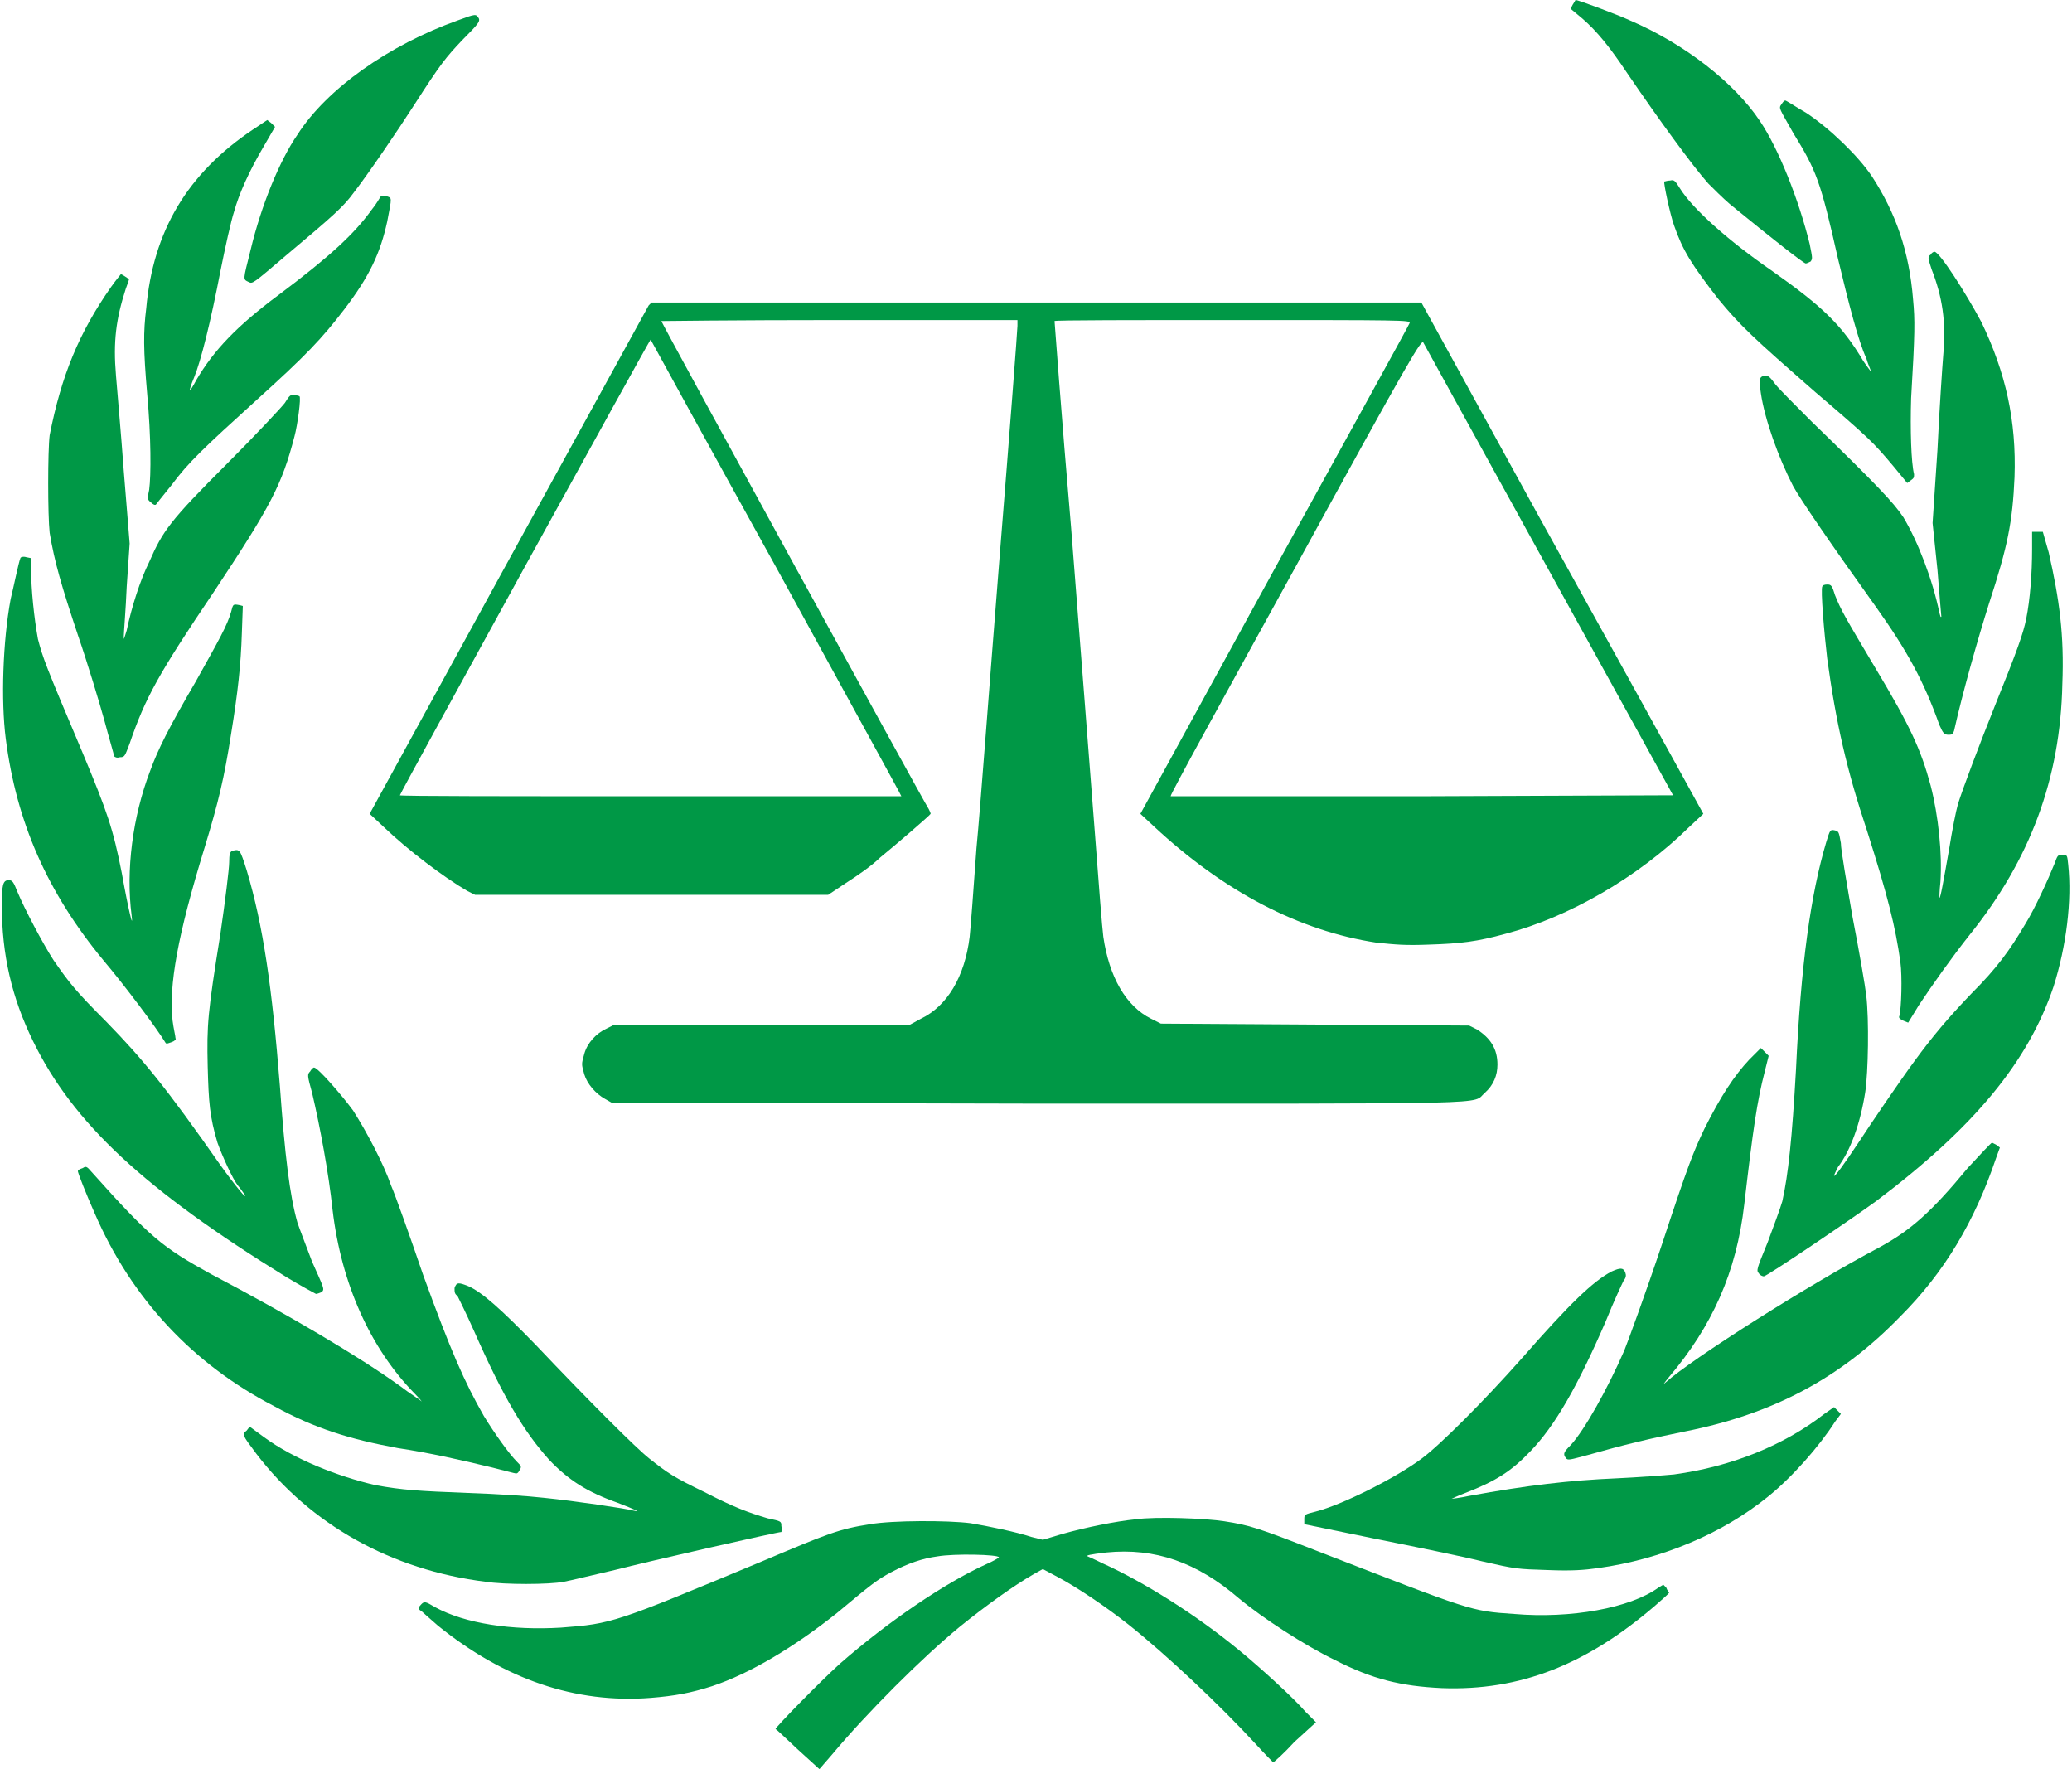 <?xml version="1.0" encoding="UTF-8"?>
<!DOCTYPE svg PUBLIC "-//W3C//DTD SVG 1.1//EN" "http://www.w3.org/Graphics/SVG/1.1/DTD/svg11.dtd">
<!-- Creator: CorelDRAW 2018 (64-Bit) -->
<svg xmlns="http://www.w3.org/2000/svg" xml:space="preserve" width="451px" height="385px" version="1.1" style="shape-rendering:geometricPrecision; text-rendering:geometricPrecision; image-rendering:optimizeQuality; fill-rule:evenodd; clip-rule:evenodd"
viewBox="0 0 212000 181300"
 xmlns:xlink="http://www.w3.org/1999/xlink">
 <defs>
  <style type="text/css">
   <![CDATA[
    .fil0 {fill:#009846}
   ]]>
  </style>
 </defs>
 <g id="Слой_x0020_1">
  <g id="_1942059105392">
   <path class="fil0" d="M161000 500l-200 400 1200 1000c1500,1300 2800,2900 4600,5600 3200,4700 6700,9500 8300,11300 500,500 1500,1500 2200,2100 4400,3600 7600,6100 7800,6100 100,0 300,-100 500,-200 200,-300 200,-300 -100,-1800 -1100,-4500 -3200,-9800 -5100,-12600 -2600,-3900 -7700,-7900 -13300,-10300 -1300,-600 -5300,-2100 -5600,-2100 0,0 -100,200 -300,500l0 0z"/>
   <path class="fil0" d="M46700 2100c-7000,2500 -13400,7000 -16400,11700 -1800,2600 -3700,7200 -4800,11800 -800,3200 -800,3000 -200,3300 400,200 400,200 3800,-2700 5000,-4200 5900,-5000 7000,-6500 1400,-1800 4600,-6500 6200,-9000 2700,-4200 3200,-4800 4900,-6600 1700,-1700 1800,-1900 1700,-2200 -300,-500 -300,-500 -2200,200l0 0z"/>
   <path class="fil0" d="M182400 10700c-300,400 -200,400 1200,2900 2400,3900 2800,4900 4600,12900 1100,4600 2100,8500 2900,10200 200,700 500,1300 500,1400 0,0 -400,-500 -800,-1100 -2200,-3700 -4200,-5600 -9300,-9200 -4500,-3100 -8200,-6400 -9500,-8500 -500,-800 -600,-900 -1000,-800 -300,0 -500,100 -600,100 -100,100 600,3400 1000,4500 900,2600 1800,4000 4500,7500 2300,2800 3600,4000 10000,9600 5500,4700 5900,5100 8000,7600l1400 1700 400 -300c300,-200 300,-300 300,-600 -300,-1200 -400,-4600 -300,-7800 400,-6700 400,-8000 200,-10100 -400,-5000 -1800,-8900 -4200,-12600 -1400,-2100 -4300,-4900 -6700,-6500 -1200,-700 -2100,-1300 -2200,-1300 -100,0 -200,100 -400,400l0 0z"/>
   <path class="fil0" d="M25700 13300c-6700,4500 -10200,10400 -10900,18300 -300,2400 -300,4200 100,8800 400,4400 400,8300 200,9800 -200,900 -200,1000 200,1300 200,200 400,300 500,200 0,0 700,-900 1600,-2000 1700,-2300 3300,-3800 8700,-8700 5100,-4600 6700,-6300 9000,-9300 2600,-3400 3700,-5800 4400,-9000 500,-2600 500,-2400 -100,-2600 -400,-100 -600,0 -600,100 -100,100 -400,700 -900,1300 -1800,2500 -4300,4800 -9500,8700 -4300,3200 -6700,5700 -8500,8800 -300,600 -600,1000 -600,1000 -100,0 100,-600 400,-1300 700,-1700 1700,-5700 2700,-10900 500,-2500 1100,-5200 1400,-6100 500,-1800 1500,-4100 3100,-6800l1100 -1900 -400 -400 -400 -300 -1500 1000 0 0z"/>
   <path class="fil0" d="M197700 26100c-300,200 -300,300 100,1500 1100,2800 1500,5400 1200,8700 -100,1200 -400,5600 -600,9800l-500 7500 500 4800c200,2600 400,4800 400,4800 -100,100 -100,-100 -200,-400 -700,-3400 -2200,-7300 -3700,-9800 -1000,-1500 -2700,-3300 -9400,-9800 -1600,-1600 -3300,-3300 -3700,-3800 -600,-800 -700,-900 -1100,-900 -600,100 -600,400 -400,1800 400,2700 1800,6600 3300,9500 700,1300 3700,5700 8500,12400 3200,4500 4900,7600 6500,12100 400,900 500,1000 1000,1000 300,0 400,-100 500,-400 900,-4000 2400,-9300 3600,-13100 1900,-5800 2400,-8300 2600,-12900 200,-5800 -900,-10700 -3400,-15900 -1600,-3000 -4300,-7200 -4800,-7200 -100,0 -300,100 -400,300l0 0z"/>
   <path class="fil0" d="M11200 29400c-3300,4700 -5100,9100 -6300,15200 -200,1600 -200,8200 0,10000 500,3000 1200,5400 2900,10500 1000,2900 2200,6900 2700,8700 500,1900 1000,3500 1000,3700 100,100 300,200 600,100 500,0 500,-100 1000,-1400 1600,-4700 3000,-7200 8600,-15500 5900,-8900 7000,-11000 8300,-16000 300,-1100 700,-4000 500,-4100 0,0 -200,-100 -500,-100 -400,-100 -500,0 -1000,800 -300,400 -3000,3300 -5900,6200 -5900,5900 -6600,6900 -8000,10100 -900,1800 -1800,4600 -2300,7000 -300,900 -300,1100 -300,600 0,-400 200,-2700 300,-5100l300 -4400 -600 -7400c-300,-4100 -700,-8500 -800,-9800 -300,-3500 0,-5800 1000,-8900 200,-600 400,-1000 300,-1000 -100,-100 -700,-500 -800,-500 0,0 -500,600 -1000,1300l0 0z"/>
   <path class="fil0" d="M66300 31300c-100,200 -6600,12000 -14400,26200l-14200 25900 1500 1400c2400,2300 6100,5100 8500,6500l800 400 18100 0 18100 0 1800 -1200c1100,-700 2700,-1800 3500,-2600 1600,-1300 5200,-4400 5200,-4500 0,-100 -100,-300 -200,-500 -600,-900 -27400,-49800 -27400,-50000 0,0 7400,-100 18300,-100l18200 0 0 600c0,400 -800,10900 -1800,23300 -1000,12500 -2000,26100 -2400,30200 -300,4200 -600,8200 -700,9100 -500,4100 -2300,7100 -5000,8400l-1100 600 -15100 0 -15200 0 -800 400c-1100,500 -2000,1500 -2300,2600 -300,1100 -300,1000 0,2100 300,1000 1200,2000 2100,2500l700 400 43600 100c48400,0 44500,100 45900,-1100 900,-800 1300,-1800 1300,-2900 0,-1600 -700,-2700 -2100,-3600l-800 -400 -15800 -100 -15800 -100 -1000 -500c-2600,-1300 -4300,-4300 -4900,-8400 -100,-700 -500,-5700 -900,-11100 -400,-5300 -1500,-19200 -2400,-30800 -1000,-11600 -1700,-21200 -1700,-21200 100,-100 8300,-100 18300,-100 17300,0 18200,0 18100,300 0,100 -6300,11500 -13900,25300l-13700 25000 1400 1300c7200,6700 14900,10700 22800,11900 2000,200 2900,300 5400,200 3200,-100 4900,-300 7800,-1100 6500,-1700 13600,-5800 18800,-10900l1500 -1400 -2700 -4900c-1500,-2700 -8000,-14500 -14500,-26200l-11700 -21300 -39500 0 -39400 0 -300 300 0 0zm13100 26900c7000,12800 12800,23300 12800,23400 0,0 -11600,0 -25700,0 -14200,0 -25800,0 -25700,-100 100,-400 25600,-46700 25700,-46700 0,0 5800,10600 12900,23400l0 0zm79200 300l12700 23000 -25700 100c-14200,0 -25800,0 -25800,0 -100,-100 5700,-10600 12800,-23500 12000,-21900 12900,-23300 13100,-23000 100,200 5900,10700 12900,23400l0 0z"/>
   <path class="fil0" d="M208100 56300c0,2400 -200,5100 -600,7100 -300,1500 -900,3200 -3200,8900 -1600,4000 -3300,8500 -3800,10100 -200,700 -600,2700 -900,4600 -600,3400 -900,5100 -1000,5000 0,0 0,-700 100,-1600 200,-2900 -200,-6800 -1000,-9900 -1000,-3700 -2100,-6100 -5700,-12100 -3100,-5200 -3500,-5900 -4100,-7400 -300,-1000 -400,-1100 -800,-1100 -300,0 -500,100 -500,200 -200,200 200,4900 500,7400 900,6600 2000,11400 4100,17700 2100,6600 2900,9800 3400,13400 200,1500 100,4700 -100,5500 -100,200 0,300 400,500l500 200 1100 -1800c1400,-2100 3300,-4800 5200,-7200 6200,-7700 9300,-16000 9500,-25700 200,-5000 -300,-8700 -1400,-13500l-600 -2100 -500 0 -600 0 0 1800 0 0z"/>
   <path class="fil0" d="M1900 57200c-200,500 -700,3000 -1000,4200 -800,4300 -1000,10400 -500,14300 1100,8600 4300,15800 10000,22700 2200,2600 5500,7000 6400,8500 100,100 300,0 600,-100 300,-100 500,-300 400,-400 0,-200 -200,-1000 -300,-1800 -400,-3600 500,-8700 3300,-17800 1400,-4600 2000,-7100 2700,-11600 700,-4300 1000,-7100 1100,-10300l100 -2800 -400 -100c-600,-100 -600,-100 -800,700 -400,1400 -1200,2800 -3600,7100 -2800,4800 -3900,7000 -4700,9200 -1800,4700 -2500,10200 -1900,14800 200,1600 -300,-400 -1000,-4300 -900,-4600 -1500,-6300 -4000,-12300 -3900,-9200 -4100,-9800 -4600,-11700 -400,-2200 -700,-5100 -700,-7100l0 -1200 -500 -100c-300,-100 -600,0 -600,100l0 0z"/>
   <path class="fil0" d="M187000 86300c-1600,5400 -2600,12500 -3100,23300 -400,7100 -800,10800 -1400,13500 -200,700 -900,2600 -1500,4200 -1100,2700 -1200,2900 -900,3200 100,200 400,300 500,300 300,0 8900,-5800 11500,-7700 10100,-7600 15600,-14300 18200,-22000 1300,-4100 1900,-8800 1500,-12500 -100,-1000 -100,-1000 -600,-1000 -500,0 -500,100 -800,900 -600,1500 -2000,4600 -3000,6200 -1600,2700 -2900,4500 -5500,7100 -2400,2500 -4000,4400 -5900,7000 -1400,1900 -4400,6300 -5700,8300 -1400,2100 -2400,3500 -2500,3400 0,-100 200,-500 400,-900 1300,-1700 2300,-4500 2800,-7700 300,-2000 400,-7400 100,-9900 -100,-900 -700,-4400 -1400,-8000 -600,-3500 -1200,-6900 -1200,-7600 -200,-1100 -200,-1200 -600,-1300 -500,-100 -500,-100 -900,1200z"/>
   <path class="fil0" d="M23600 87200c-200,100 -300,300 -300,1200 0,600 -400,3900 -900,7300 -1300,8100 -1400,9300 -1300,13600 100,3700 200,5100 1000,7800 500,1400 1600,3800 2100,4400 100,100 400,500 600,800 600,1000 -900,-800 -2400,-2900 -5600,-8000 -7900,-10800 -11700,-14700 -3200,-3200 -3800,-4000 -5400,-6300 -1100,-1700 -3000,-5300 -3700,-7000 -400,-1000 -500,-1200 -900,-1200 -600,0 -700,500 -700,2600 0,5000 1000,9400 3200,13900 4100,8400 11400,15200 26000,24200 1500,900 2800,1600 3000,1700 100,0 400,-100 600,-200 300,-300 200,-400 -1000,-3100 -600,-1600 -1300,-3400 -1500,-4000 -800,-2800 -1300,-7000 -1800,-14000 -800,-10100 -1700,-16400 -3400,-22100 -700,-2200 -700,-2200 -1500,-2000z"/>
   <path class="fil0" d="M179100 108600c-1500,1600 -2900,3700 -4600,7100 -1100,2300 -1700,3800 -4300,11700 -1700,5100 -3500,10000 -3900,11000 -1700,3900 -4100,8200 -5500,9700 -700,700 -800,900 -500,1300 200,300 400,200 2300,-300 3500,-1000 6400,-1700 9900,-2400 9100,-1800 16000,-5500 22100,-11800 4500,-4500 7600,-9700 9800,-16200l400 -1100 -400 -300c-200,-100 -400,-200 -400,-200 -100,0 -1200,1200 -2500,2600 -3800,4600 -5900,6400 -9000,8100 -7200,3800 -19200,11400 -22000,13900 -300,300 -100,0 400,-600 4400,-5200 6900,-10700 7700,-17700 900,-7700 1300,-10500 2100,-13600l400 -1600 -400 -400 -400 -400 -1200 1200 0 0z"/>
   <path class="fil0" d="M31600 109800c-300,300 -300,400 200,2200 800,3400 1700,8200 2100,12000 900,7600 3900,14200 8400,18800 600,600 800,900 700,800 -200,-200 -1200,-800 -2100,-1500 -4300,-3100 -11600,-7400 -19400,-11500 -5100,-2800 -6300,-3800 -12300,-10500 -500,-600 -600,-600 -900,-400 -300,100 -500,200 -500,300 -100,0 900,2500 1700,4300 3800,8800 10100,15500 18400,19800 4200,2300 7800,3400 12700,4300 3300,500 6400,1200 9700,2000 1200,300 2300,600 2400,600 200,0 300,-200 400,-400 200,-300 100,-400 -300,-800 -800,-800 -2300,-2900 -3400,-4700 -2000,-3500 -3400,-6700 -6200,-14400 -1400,-4100 -2900,-8300 -3300,-9200 -800,-2300 -2500,-5500 -3900,-7700 -1100,-1500 -3600,-4400 -4000,-4400 -100,0 -300,200 -400,400l0 0z"/>
   <path class="fil0" d="M165000 130300c-1900,1000 -4300,3300 -9200,8900 -3900,4400 -8400,8900 -10300,10300 -2700,2000 -8100,4700 -10800,5400 -1200,300 -1200,300 -1200,800l0 500 7300 1500c4000,800 8900,1800 10900,2300 3500,800 3600,800 6800,900 2400,100 3700,0 5100,-200 6500,-900 12700,-3500 17400,-7300 2500,-2000 5300,-5200 6900,-7700l600 -800 -400 -400 -300 -300 -1000 700c-4100,3200 -9500,5400 -15400,6200 -1100,100 -3700,300 -5900,400 -4700,200 -9100,700 -15100,1800 -900,200 -1800,300 -1800,300 0,0 600,-300 1400,-600 3100,-1200 4700,-2200 6700,-4300 2500,-2600 4800,-6600 7700,-13300 800,-2000 1700,-3900 1800,-4100 300,-400 300,-600 200,-900 -200,-500 -500,-500 -1400,-100l0 0z"/>
   <path class="fil0" d="M46400 132000c0,400 0,600 300,800 100,200 900,1800 1700,3600 3000,6800 5100,10300 7700,13200 2000,2100 3900,3300 7000,4400 1800,700 2500,1000 1600,800 -700,-200 -6100,-1000 -9100,-1300 -1800,-200 -4800,-400 -7800,-500 -5200,-200 -6700,-300 -9500,-800 -3900,-900 -8400,-2700 -11400,-4900l-1500 -1100 -300 400c-500,400 -500,400 1000,2400 5500,7200 13800,11900 23500,13100 1900,300 6500,300 8000,0 600,-100 3000,-700 5200,-1200 3500,-900 16700,-3900 17100,-3900 0,0 100,-300 0,-600 0,-500 0,-500 -1400,-800 -2000,-600 -3400,-1100 -6500,-2700 -3100,-1500 -3700,-1900 -5600,-3400 -1400,-1100 -6200,-5900 -11700,-11700 -3500,-3600 -5500,-5400 -6900,-6000 -1000,-400 -1200,-400 -1400,200l0 0z"/>
   <path class="fil0" d="M116200 155700c-2000,200 -5000,800 -7500,1500l-2000 600 -1200 -300c-1500,-500 -4400,-1100 -6200,-1400 -2300,-300 -8000,-300 -10300,100 -3200,500 -4200,900 -11300,3900 -14900,6200 -15100,6300 -20400,6700 -5000,300 -9800,-400 -12900,-2100 -1000,-600 -1100,-600 -1400,-300 -300,300 -400,500 0,700 100,100 900,800 1700,1500 6800,5500 14100,8000 21800,7400 2500,-200 4100,-500 6300,-1200 3900,-1300 8400,-4000 12800,-7500 3600,-3000 4100,-3400 5600,-4200 1700,-900 3200,-1400 4700,-1600 1700,-300 6300,-200 6300,100 -100,100 -600,400 -1300,700 -4200,1900 -10100,5900 -15000,10200 -2000,1800 -6600,6500 -6600,6700 100,0 1100,1000 2300,2100l2200 2000 1300 -1500c3600,-4300 9200,-9900 13100,-13100 2600,-2100 5500,-4200 7600,-5400l900 -500 1500 800c1900,1000 4900,3000 7300,4900 3900,3100 9400,8300 12900,12100 1000,1100 1900,2000 1900,2000 100,0 1100,-900 2200,-2100l2200 -2000 -1100 -1100c-1100,-1300 -4600,-4500 -6800,-6300 -4500,-3700 -9800,-7000 -14000,-8900 -800,-400 -1500,-700 -1500,-700 -200,-100 200,-200 1900,-400 5000,-500 9300,1000 13600,4700 2400,2000 6700,4800 9800,6300 3900,2000 6800,2700 11000,2900 8000,300 14800,-2400 21800,-8400 800,-700 1500,-1300 1500,-1400 0,0 -200,-200 -300,-500l-300 -300 -500 300c-2900,2100 -9000,3200 -14800,2700 -4500,-300 -4300,-300 -20300,-6500 -5900,-2300 -6800,-2600 -9400,-3000 -1900,-300 -7000,-500 -9100,-200l0 0z"/>
  </g>
 </g>
</svg>
